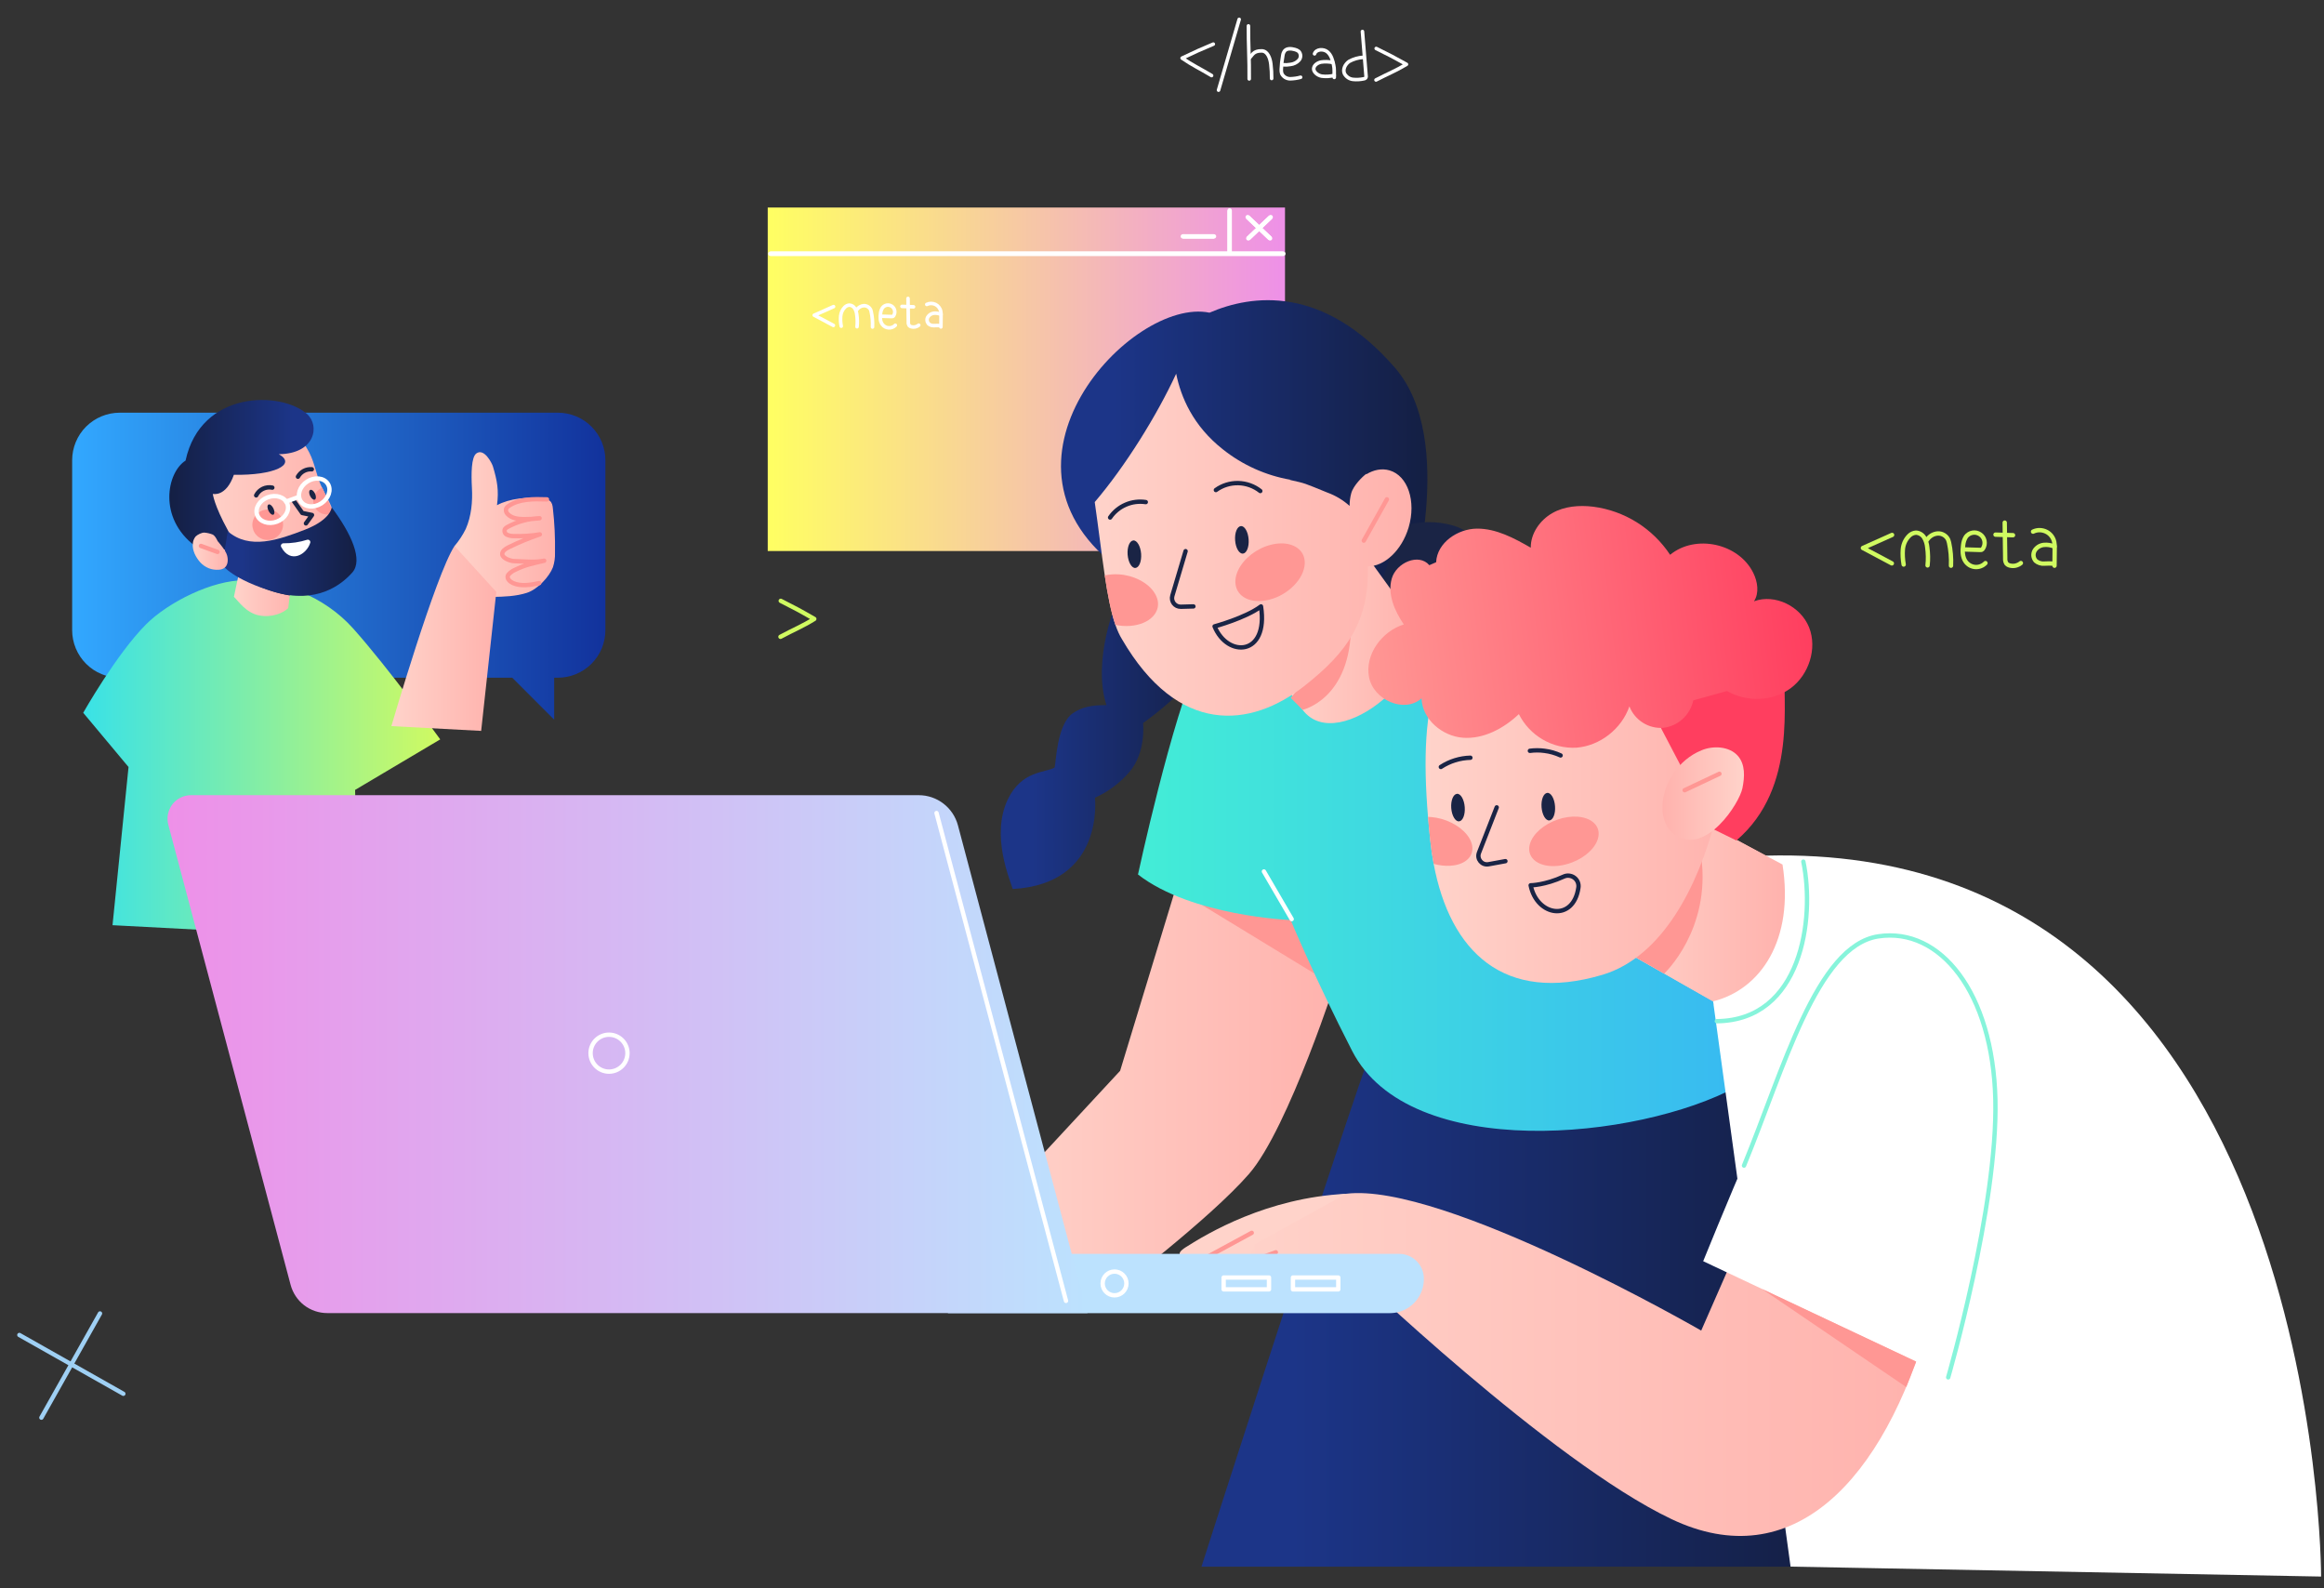 <?xml version="1.0" encoding="UTF-8"?> <svg xmlns="http://www.w3.org/2000/svg" width="120" height="82" viewBox="0 0 120 82" fill="none"><rect x="0" y="0" width="120" height="82" fill="#333333" stroke="none"/> <path d="M6.184 21.306H28.804C29.128 21.306 29.444 21.369 29.743 21.492C30.042 21.616 30.314 21.796 30.541 22.025C30.768 22.252 30.95 22.524 31.074 22.823C31.197 23.121 31.26 23.44 31.26 23.762V32.532C31.26 32.856 31.195 33.175 31.074 33.472C30.95 33.77 30.768 34.04 30.541 34.269C30.314 34.496 30.042 34.678 29.743 34.802C29.447 34.925 29.128 34.988 28.804 34.988H28.615V37.155L26.449 34.988H6.182C5.531 34.988 4.906 34.73 4.445 34.269C3.985 33.809 3.726 33.184 3.726 32.532V23.762C3.726 23.11 3.985 22.485 4.445 22.025C4.91 21.564 5.533 21.306 6.184 21.306Z" fill="url(#paint0_linear_533_989)"></path> <path d="M4.297 36.799L6.637 39.599L5.81 47.765L18.533 48.433L18.335 40.781L22.731 38.172C22.731 38.172 20.034 34.456 18.232 32.444C16.72 30.757 14.526 29.975 12.614 29.959C10.971 29.946 8.679 31.089 7.533 32.242C6.005 33.777 4.297 36.799 4.297 36.799Z" fill="url(#paint1_linear_533_989)"></path> <path d="M15.221 28.532C15.2 28.71 14.883 31.395 14.883 31.395C14.623 31.656 14.018 31.899 13.376 31.771C12.697 31.638 12.297 31.015 12.079 30.813L12.884 26.993L15.221 28.532Z" fill="url(#paint2_linear_533_989)"></path> <path d="M11.111 28.577C10.655 27.944 10.286 26.993 10.241 26.204C10.196 25.389 10.416 24.58 10.868 23.899C11.389 23.121 12.212 22.535 13.113 22.213C13.403 22.103 13.704 22.036 14.014 22.011C14.686 21.968 15.666 22.865 15.666 22.865C16.174 23.587 16.198 24.009 16.486 24.843C16.621 25.229 16.983 25.811 17.122 26.195C17.376 26.892 17.362 27.658 17.086 28.348C16.812 29.036 16.29 29.6 15.625 29.928C15.306 30.078 14.967 30.186 14.618 30.247C14.365 30.299 14.104 30.319 13.843 30.312C13.264 30.285 12.733 30.043 12.286 29.717C11.843 29.391 11.477 28.982 11.111 28.577Z" fill="url(#paint3_linear_533_989)"></path> <path d="M13.799 27.876C13.695 27.873 13.594 27.851 13.5 27.81C13.405 27.77 13.32 27.709 13.248 27.635C13.176 27.561 13.12 27.473 13.084 27.377C13.048 27.28 13.028 27.179 13.03 27.076C13.037 26.867 13.129 26.667 13.282 26.523C13.434 26.379 13.637 26.3 13.848 26.305C13.951 26.307 14.052 26.327 14.149 26.368C14.243 26.408 14.329 26.469 14.401 26.543C14.473 26.617 14.529 26.705 14.565 26.802C14.603 26.898 14.621 27.002 14.616 27.105C14.61 27.314 14.518 27.514 14.365 27.658C14.212 27.804 14.01 27.88 13.799 27.876Z" fill="#FF9794"></path> <path d="M17.207 26.49C17.11 26.532 17.007 26.557 16.901 26.562C16.809 26.564 16.715 26.548 16.627 26.517C16.54 26.483 16.459 26.433 16.394 26.368C16.324 26.303 16.27 26.227 16.234 26.139C16.196 26.054 16.176 25.959 16.173 25.867C16.176 25.719 16.221 25.575 16.306 25.451C16.389 25.328 16.506 25.231 16.641 25.173C16.749 25.449 17.128 26.254 17.207 26.49Z" fill="#FF9794"></path> <path d="M13.864 26.369C13.794 26.225 13.794 26.081 13.864 26.047C13.933 26.013 14.048 26.103 14.118 26.247C14.187 26.391 14.185 26.535 14.118 26.571C14.05 26.602 13.933 26.512 13.864 26.369Z" fill="#1A2445"></path> <path d="M16.012 25.604C15.945 25.467 15.949 25.327 16.019 25.294C16.091 25.26 16.201 25.343 16.266 25.482C16.331 25.619 16.327 25.759 16.257 25.793C16.187 25.824 16.077 25.741 16.012 25.604Z" fill="#1A2445"></path> <path d="M14.062 25.175C13.899 25.141 13.73 25.162 13.577 25.233C13.427 25.305 13.303 25.424 13.227 25.575" stroke="#1A2445" stroke-width="0.225" stroke-linecap="round" stroke-linejoin="round"></path> <path d="M16.101 24.227C15.957 24.216 15.813 24.247 15.687 24.314C15.559 24.382 15.456 24.485 15.384 24.611" stroke="#1A2445" stroke-width="0.225" stroke-linecap="round" stroke-linejoin="round"></path> <path d="M15.148 25.831L15.608 26.485L16.111 26.588L15.797 27.022" stroke="#1A2445" stroke-width="0.225" stroke-linecap="round" stroke-linejoin="round"></path> <path d="M15.018 30.159L14.96 30.743C14.609 30.68 14.261 30.595 13.922 30.482C13.425 30.316 12.951 30.087 12.513 29.797C13.025 30.024 13.573 30.161 14.135 30.199C14.43 30.208 14.724 30.195 15.018 30.159Z" fill="#1A2445"></path> <path d="M25.662 26.083C26.305 25.734 27.262 25.629 28.055 25.743C28.174 25.752 28.289 25.791 28.388 25.854C28.507 25.948 28.534 26.103 28.547 26.242C28.635 27.002 28.671 27.768 28.657 28.532C28.666 28.786 28.63 29.04 28.552 29.283C28.363 29.777 27.759 30.431 27.199 30.608C26.639 30.786 26.035 30.808 25.442 30.817C25.199 30.822 24.945 30.817 24.747 30.705C24.565 30.602 24.552 30.128 24.453 29.957L23.503 28.31L23.469 28.191C23.698 27.921 23.891 27.627 24.049 27.31C24.341 26.651 24.408 25.89 24.368 25.184C24.329 24.478 24.332 23.604 24.595 23.411C24.999 23.114 25.401 23.916 25.451 24.076C25.673 24.82 25.765 25.314 25.662 26.083Z" fill="url(#paint4_linear_533_989)"></path> <path d="M27.842 30.105C27.397 30.197 26.914 30.285 26.498 30.105C26.343 30.038 26.192 29.905 26.215 29.75C26.23 29.636 26.442 29.489 26.554 29.438C27.172 29.134 27.516 29.09 28.1 28.948C27.579 29.051 27.114 28.979 26.576 28.97C26.356 28.97 25.956 28.82 25.934 28.622C25.916 28.456 26.098 28.337 26.255 28.258C26.781 28 27.32 27.775 27.875 27.588C27.426 27.663 26.97 27.692 26.514 27.676C26.395 27.68 26.278 27.654 26.172 27.602C26.12 27.577 26.082 27.532 26.064 27.478C26.046 27.424 26.049 27.366 26.073 27.314C26.107 27.269 26.152 27.231 26.206 27.206C26.716 26.928 27.282 26.773 27.862 26.755C27.597 26.788 27.327 26.804 27.06 26.802C26.752 26.802 26.41 26.755 26.212 26.537C26.174 26.503 26.147 26.458 26.134 26.409C26.12 26.359 26.123 26.308 26.136 26.258C26.165 26.202 26.21 26.155 26.264 26.121C26.815 25.748 27.558 25.759 28.242 25.782" stroke="#FF9794" stroke-width="0.225" stroke-miterlimit="10" stroke-linecap="round" stroke-linejoin="round"></path> <path d="M12.076 24.512C14.154 24.55 15.341 23.977 14.397 23.449C16.285 23.427 16.53 21.971 15.849 21.37C14.512 20.186 10.37 20.132 9.581 23.779C8.613 24.395 8.15 26.743 10.071 28.186C11.494 28.462 12.46 28.64 11.759 27.364C11.056 26.087 10.988 25.498 10.988 25.498C10.988 25.498 11.669 25.68 12.076 24.512Z" fill="url(#paint5_linear_533_989)"></path> <path d="M11.762 27.428C12.882 28.401 14.385 27.873 15.744 27.347C17.104 26.819 17.126 26.192 17.126 26.192C18.158 27.577 18.753 28.92 18.192 29.556C17.63 30.192 16.353 31.199 14.174 30.561C11.994 29.92 11.477 29.163 11.477 29.163L11.762 27.428Z" fill="url(#paint6_linear_533_989)"></path> <path d="M10.976 27.595C10.844 27.543 10.704 27.509 10.563 27.498C10.426 27.485 10.199 27.599 10.1 27.698C10.012 27.806 9.963 27.941 9.956 28.078C9.925 28.426 10.113 28.781 10.349 29.042C10.471 29.172 10.619 29.273 10.785 29.339C10.952 29.404 11.131 29.428 11.307 29.413C11.408 29.408 11.502 29.377 11.585 29.321C11.774 29.181 11.787 28.907 11.729 28.685C11.659 28.399 11.25 27.963 11.248 27.943V27.963C11.253 27.963 11.12 27.653 10.976 27.595Z" fill="url(#paint7_linear_533_989)"></path> <path d="M10.376 28.184L11.232 28.494" stroke="#FF9794" stroke-width="0.225" stroke-miterlimit="10" stroke-linecap="round" stroke-linejoin="round"></path> <path d="M15.865 27.865C15.467 27.991 15.052 28.052 14.634 28.049C14.611 28.049 14.591 28.054 14.571 28.065C14.551 28.076 14.537 28.09 14.524 28.11C14.512 28.128 14.506 28.151 14.503 28.171C14.503 28.193 14.508 28.213 14.517 28.234C15 29.142 15.843 28.613 16.02 28.02C16.027 27.998 16.027 27.975 16.02 27.955C16.014 27.933 16.005 27.915 15.986 27.899C15.971 27.883 15.951 27.872 15.928 27.867C15.908 27.858 15.885 27.858 15.865 27.865Z" fill="white"></path> <path d="M14.293 26.932C14.724 26.773 14.967 26.362 14.839 26.013C14.709 25.665 14.255 25.514 13.825 25.674C13.396 25.834 13.151 26.245 13.282 26.593C13.41 26.939 13.864 27.092 14.293 26.932Z" stroke="white" stroke-width="0.225" stroke-miterlimit="10" stroke-linecap="round" stroke-linejoin="round"></path> <path d="M16.59 25.988C16.974 25.738 17.125 25.282 16.922 24.972C16.72 24.662 16.244 24.613 15.86 24.862C15.473 25.112 15.325 25.568 15.527 25.878C15.727 26.188 16.203 26.237 16.59 25.988Z" stroke="white" stroke-width="0.225" stroke-miterlimit="10" stroke-linecap="round" stroke-linejoin="round"></path> <path d="M14.774 25.896L15.441 25.651" stroke="white" stroke-width="0.225" stroke-miterlimit="10" stroke-linecap="round" stroke-linejoin="round"></path> <path d="M23.468 28.189C22.488 29.683 20.209 37.487 20.209 37.487L24.845 37.734L25.627 30.559L23.468 28.189Z" fill="url(#paint8_linear_533_989)"></path> <path d="M62.648 2.278C61.98 2.557 61.746 2.663 61.039 3C61.569 3.366 61.971 3.546 62.56 3.901" stroke="white" stroke-width="0.184" stroke-linecap="round" stroke-linejoin="round"></path> <path d="M63.985 1C63.522 2.604 63.463 2.802 62.919 4.654" stroke="white" stroke-width="0.184" stroke-linecap="round" stroke-linejoin="round"></path> <path d="M64.463 1.337C64.456 2.254 64.515 3.083 64.503 4.074" stroke="white" stroke-width="0.184" stroke-linecap="round" stroke-linejoin="round"></path> <path d="M64.517 2.984C64.659 2.863 64.71 2.618 65.144 2.627C65.454 2.627 65.587 3.014 65.62 3.31C65.65 3.558 65.663 3.805 65.661 4.052" stroke="white" stroke-width="0.184" stroke-linecap="round" stroke-linejoin="round"></path> <path d="M67.876 2.779C67.957 2.534 68.335 2.51 68.537 2.674C68.739 2.838 68.807 3.105 68.861 3.352C68.91 3.568 68.885 3.689 68.894 3.997" stroke="white" stroke-width="0.184" stroke-linecap="round" stroke-linejoin="round"></path> <path d="M68.81 3.225C68.615 3.182 68.413 3.175 68.215 3.204C68.019 3.245 67.842 3.377 67.833 3.546C67.824 3.714 68.024 3.887 68.24 3.93C68.457 3.959 68.68 3.946 68.893 3.892" stroke="white" stroke-width="0.184" stroke-linecap="round" stroke-linejoin="round"></path> <path d="M70.35 1.627C70.411 2.386 70.474 3.146 70.535 3.906C70.541 3.926 70.541 3.948 70.537 3.968C70.532 3.989 70.526 4.009 70.512 4.027C70.483 4.054 70.443 4.07 70.404 4.072C70.222 4.11 70.038 4.119 69.856 4.099C69.764 4.088 69.679 4.056 69.604 4.004C69.53 3.953 69.467 3.885 69.422 3.804C69.321 3.577 69.461 3.308 69.667 3.168C69.89 3.045 70.139 2.975 70.393 2.959" stroke="white" stroke-width="0.184" stroke-linecap="round" stroke-linejoin="round"></path> <path d="M71.061 2.503C71.708 2.82 71.94 2.941 72.623 3.321C72.072 3.653 71.659 3.811 71.05 4.128" stroke="white" stroke-width="0.184" stroke-linecap="round" stroke-linejoin="round"></path> <path d="M66.26 3.346C66.384 3.355 66.505 3.351 66.627 3.328C66.798 3.31 66.955 3.232 67.072 3.106C67.128 3.043 67.155 2.962 67.155 2.879C67.153 2.796 67.121 2.715 67.063 2.654C67.002 2.607 66.93 2.573 66.856 2.555C66.678 2.506 66.46 2.486 66.339 2.618C66.283 2.69 66.249 2.773 66.238 2.863C66.195 3.099 66.168 3.337 66.159 3.578C66.153 3.652 66.162 3.726 66.184 3.798C66.222 3.879 66.285 3.949 66.362 3.996C66.44 4.043 66.53 4.068 66.618 4.068C66.8 4.063 66.982 4.038 67.157 3.989" stroke="white" stroke-width="0.184" stroke-linecap="round" stroke-linejoin="round"></path> <path d="M42.421 15.933C42.05 16.088 41.92 16.146 41.529 16.335C41.823 16.539 42.046 16.638 42.371 16.836" fill="#3860ED"></path> <path d="M42.421 15.933C42.05 16.088 41.92 16.146 41.529 16.335C41.823 16.539 42.046 16.638 42.371 16.836" stroke="white" stroke-width="0.225" stroke-miterlimit="10"></path> <path d="M42.421 15.933C42.05 16.088 41.92 16.146 41.529 16.335C41.823 16.539 42.046 16.638 42.371 16.836" stroke="white" stroke-width="0.184" stroke-linecap="round" stroke-linejoin="round"></path> <path d="M43.165 15.222C42.909 16.114 42.875 16.224 42.574 17.251L43.165 15.222Z" fill="#3860ED" stroke="white" stroke-width="0.225" stroke-miterlimit="10"></path> <path d="M43.165 15.222C42.909 16.114 42.875 16.224 42.574 17.251" stroke="white" stroke-width="0.184" stroke-linecap="round" stroke-linejoin="round"></path> <path d="M43.43 15.408C43.426 15.918 43.459 16.379 43.453 16.93L43.43 15.408Z" fill="#3860ED" stroke="white" stroke-width="0.225" stroke-miterlimit="10"></path> <path d="M43.43 15.408C43.426 15.918 43.459 16.379 43.453 16.93" stroke="white" stroke-width="0.184" stroke-linecap="round" stroke-linejoin="round"></path> <path d="M43.459 16.323C43.538 16.256 43.565 16.119 43.807 16.125C43.98 16.125 44.052 16.339 44.072 16.505C44.088 16.642 44.097 16.779 44.095 16.916" fill="#3860ED"></path> <path d="M43.459 16.323C43.538 16.256 43.565 16.119 43.807 16.125C43.98 16.125 44.052 16.339 44.072 16.505C44.088 16.642 44.097 16.779 44.095 16.916" stroke="white" stroke-width="0.225" stroke-miterlimit="10"></path> <path d="M43.459 16.323C43.538 16.256 43.565 16.119 43.807 16.125C43.98 16.125 44.052 16.339 44.072 16.505C44.088 16.642 44.097 16.779 44.095 16.916" stroke="white" stroke-width="0.184" stroke-linecap="round" stroke-linejoin="round"></path> <path d="M45.324 16.21C45.369 16.076 45.578 16.062 45.69 16.152C45.805 16.242 45.841 16.39 45.872 16.529C45.899 16.649 45.888 16.716 45.89 16.889" fill="#3860ED"></path> <path d="M45.324 16.21C45.369 16.076 45.578 16.062 45.69 16.152C45.805 16.242 45.841 16.39 45.872 16.529C45.899 16.649 45.888 16.716 45.89 16.889" stroke="white" stroke-width="0.225" stroke-miterlimit="10"></path> <path d="M45.324 16.21C45.369 16.076 45.578 16.062 45.69 16.152C45.805 16.242 45.841 16.39 45.872 16.529C45.899 16.649 45.888 16.716 45.89 16.889" stroke="white" stroke-width="0.184" stroke-linecap="round" stroke-linejoin="round"></path> <path d="M45.843 16.458C45.736 16.436 45.623 16.431 45.513 16.447C45.405 16.469 45.306 16.543 45.302 16.636C45.297 16.728 45.407 16.824 45.527 16.849C45.648 16.865 45.772 16.858 45.891 16.827" fill="#3860ED"></path> <path d="M45.843 16.458C45.736 16.436 45.623 16.431 45.513 16.447C45.405 16.469 45.306 16.543 45.302 16.636C45.297 16.728 45.407 16.824 45.527 16.849C45.648 16.865 45.772 16.858 45.891 16.827" stroke="white" stroke-width="0.225" stroke-miterlimit="10"></path> <path d="M45.843 16.458C45.736 16.436 45.623 16.431 45.513 16.447C45.405 16.469 45.306 16.543 45.302 16.636C45.297 16.728 45.407 16.824 45.527 16.849C45.648 16.865 45.772 16.858 45.891 16.827" stroke="white" stroke-width="0.184" stroke-linecap="round" stroke-linejoin="round"></path> <path d="M46.699 15.57C46.733 15.993 46.769 16.415 46.803 16.838C46.805 16.849 46.805 16.86 46.803 16.874C46.8 16.885 46.796 16.896 46.791 16.907C46.773 16.923 46.753 16.93 46.731 16.932C46.63 16.952 46.529 16.959 46.425 16.948C46.373 16.941 46.326 16.925 46.283 16.896C46.241 16.867 46.207 16.829 46.182 16.786C46.126 16.66 46.203 16.51 46.319 16.433C46.443 16.366 46.58 16.325 46.722 16.316" fill="#3860ED"></path> <path d="M46.699 15.57C46.733 15.993 46.769 16.415 46.803 16.838C46.805 16.849 46.805 16.86 46.803 16.874C46.8 16.885 46.796 16.896 46.791 16.907C46.773 16.923 46.753 16.93 46.731 16.932C46.63 16.952 46.529 16.959 46.425 16.948C46.373 16.941 46.326 16.925 46.283 16.896C46.241 16.867 46.207 16.829 46.182 16.786C46.126 16.66 46.203 16.51 46.319 16.433C46.443 16.366 46.58 16.325 46.722 16.316" stroke="white" stroke-width="0.225" stroke-miterlimit="10"></path> <path d="M46.699 15.57C46.733 15.993 46.769 16.415 46.803 16.838C46.805 16.849 46.805 16.86 46.803 16.874C46.8 16.885 46.796 16.896 46.791 16.907C46.773 16.923 46.753 16.93 46.731 16.932C46.63 16.952 46.529 16.959 46.425 16.948C46.373 16.941 46.326 16.925 46.283 16.896C46.241 16.867 46.207 16.829 46.182 16.786C46.126 16.66 46.203 16.51 46.319 16.433C46.443 16.366 46.58 16.325 46.722 16.316" stroke="white" stroke-width="0.184" stroke-linecap="round" stroke-linejoin="round"></path> <path d="M47.093 16.058C47.453 16.235 47.581 16.3 47.961 16.512C47.655 16.696 47.426 16.783 47.086 16.959" fill="#3860ED"></path> <path d="M47.093 16.058C47.453 16.235 47.581 16.3 47.961 16.512C47.655 16.696 47.426 16.783 47.086 16.959" stroke="white" stroke-width="0.225" stroke-miterlimit="10"></path> <path d="M47.093 16.058C47.453 16.235 47.581 16.3 47.961 16.512C47.655 16.696 47.426 16.783 47.086 16.959" stroke="white" stroke-width="0.184" stroke-linecap="round" stroke-linejoin="round"></path> <path d="M44.428 16.525C44.495 16.53 44.565 16.528 44.632 16.516C44.727 16.505 44.814 16.462 44.88 16.393C44.909 16.357 44.927 16.312 44.927 16.267C44.925 16.22 44.907 16.177 44.875 16.141C44.841 16.114 44.801 16.096 44.761 16.087C44.664 16.06 44.542 16.049 44.473 16.121C44.444 16.159 44.423 16.206 44.419 16.256C44.394 16.386 44.379 16.519 44.376 16.653C44.372 16.694 44.376 16.736 44.388 16.775C44.41 16.82 44.444 16.858 44.489 16.885C44.531 16.912 44.581 16.925 44.63 16.925C44.731 16.923 44.832 16.91 44.931 16.88" fill="#3860ED"></path> <path d="M44.428 16.525C44.495 16.53 44.565 16.528 44.632 16.516C44.727 16.505 44.814 16.462 44.88 16.393C44.909 16.357 44.927 16.312 44.927 16.267C44.925 16.22 44.907 16.177 44.875 16.141C44.841 16.114 44.801 16.096 44.761 16.087C44.664 16.06 44.542 16.049 44.473 16.121C44.444 16.159 44.423 16.206 44.419 16.256C44.394 16.386 44.379 16.519 44.376 16.653C44.372 16.694 44.376 16.736 44.388 16.775C44.41 16.82 44.444 16.858 44.489 16.885C44.531 16.912 44.581 16.925 44.63 16.925C44.731 16.923 44.832 16.91 44.931 16.88" stroke="white" stroke-width="0.225" stroke-miterlimit="10"></path> <path d="M44.428 16.525C44.495 16.53 44.565 16.528 44.632 16.516C44.727 16.505 44.814 16.462 44.88 16.393C44.909 16.357 44.927 16.312 44.927 16.267C44.925 16.22 44.907 16.177 44.875 16.141C44.841 16.114 44.801 16.096 44.761 16.087C44.664 16.06 44.542 16.049 44.473 16.121C44.444 16.159 44.423 16.206 44.419 16.256C44.394 16.386 44.379 16.519 44.376 16.653C44.372 16.694 44.376 16.736 44.388 16.775C44.41 16.82 44.444 16.858 44.489 16.885C44.531 16.912 44.581 16.925 44.63 16.925C44.731 16.923 44.832 16.91 44.931 16.88" stroke="white" stroke-width="0.184" stroke-linecap="round" stroke-linejoin="round"></path> <path d="M66.354 10.714H39.642V28.448H66.351V10.714H66.354Z" fill="url(#paint9_linear_533_989)"></path> <path d="M39.773 13.099H66.266H39.773Z" fill="#3860ED" stroke="white" stroke-width="0.225" stroke-miterlimit="10"></path> <path d="M39.773 13.099H66.266" stroke="white" stroke-width="0.225" stroke-linecap="round" stroke-linejoin="round"></path> <path d="M64.425 11.209L65.58 12.306L64.425 11.209Z" fill="#3860ED" stroke="white" stroke-width="0.225" stroke-miterlimit="10"></path> <path d="M64.425 11.209L65.58 12.306" stroke="white" stroke-width="0.225" stroke-linecap="round" stroke-linejoin="round"></path> <path d="M65.612 11.209L64.457 12.306L65.612 11.209Z" fill="#3860ED" stroke="white" stroke-width="0.225" stroke-miterlimit="10"></path> <path d="M65.612 11.209L64.457 12.306" stroke="white" stroke-width="0.225" stroke-linecap="round" stroke-linejoin="round"></path> <path d="M61.075 12.204H62.686H61.075Z" fill="#3860ED" stroke="white" stroke-width="0.225" stroke-miterlimit="10"></path> <path d="M61.075 12.204H62.686" stroke="white" stroke-width="0.225" stroke-linecap="round" stroke-linejoin="round"></path> <path d="M63.492 13.031V10.862V13.031Z" fill="#3860ED" stroke="white" stroke-width="0.225" stroke-miterlimit="10"></path> <path d="M63.492 13.031V10.862" stroke="white" stroke-width="0.225" stroke-linecap="round" stroke-linejoin="round"></path> <path d="M89.275 53.85C96.136 62.144 94.197 80.883 94.197 80.883H62.038C62.038 80.883 67.977 62.349 70.64 54.67C73.301 46.99 89.275 53.85 89.275 53.85Z" fill="url(#paint10_linear_533_989)"></path> <path d="M60.706 45.862L57.838 55.282L51.286 62.347L57.429 66.749C57.429 66.749 62.447 62.96 64.494 60.605C66.544 58.25 69.103 50.264 69.103 50.264L66.849 43.812L60.706 45.862Z" fill="url(#paint11_linear_533_989)"></path> <path d="M61.445 35.095C62.227 33.907 62.744 32.567 62.964 31.161L62.791 30.365C61.164 30.442 59.544 30.729 57.91 30.588C57.571 31.051 56.396 34.136 57.131 36.403C56.845 36.417 56.066 36.354 55.392 36.826C54.562 37.406 54.531 39.376 54.454 39.628C53.983 39.902 52.753 39.77 52.036 41.275C51.147 43.145 52.16 45.434 52.291 45.897C57.059 45.637 56.538 41.185 56.538 41.185C57.221 40.877 57.825 40.426 58.315 39.859C59.191 38.841 59.023 37.329 59.023 37.329C59.023 37.329 60.794 36.082 61.445 35.095Z" fill="url(#paint12_linear_533_989)"></path> <path d="M72.029 18.986C68.305 14.694 64.636 15.202 62.452 16.143C58.411 15.307 50.324 24.019 57.917 29.453C59.93 29.707 61.933 29.363 63.937 29.284C63.888 29.039 63.845 28.792 63.804 28.543C64.84 30.323 66.229 32.102 68.101 33.655C68.424 33.925 68.753 34.176 69.083 34.414C69.748 33.727 70.559 33.199 71.364 32.657C71.678 32.394 71.995 32.136 72.321 31.884C72.422 31.806 72.519 31.731 72.62 31.655C72.86 30.767 75.265 22.718 72.029 18.986Z" fill="url(#paint13_linear_533_989)"></path> <path d="M89.252 36.017C88.391 35.26 86.488 35.181 86.243 35.197C85.805 34.57 86.805 32.992 84.888 32.163C83.353 31.5 82.508 32.379 81.753 32.415C81.724 32.282 81.864 30.127 80.088 29.505C79.572 29.321 79.021 29.253 78.475 29.309C77.929 29.366 77.403 29.543 76.936 29.828C76.731 28.57 76.212 27.456 75.019 27.128C74.181 26.889 73.288 26.898 72.455 27.152C72.268 27.674 72.055 28.184 71.814 28.68C71.662 29.107 71.516 29.536 71.369 29.968C71.363 29.986 71.354 30.002 71.34 30.013C71.329 30.026 71.313 30.035 71.295 30.042C71.28 30.049 71.262 30.051 71.244 30.051C71.226 30.051 71.208 30.047 71.192 30.038C71.003 30.476 70.848 30.93 70.729 31.392L70.83 31.401C71.387 31.972 72.048 32.433 72.776 32.757C73.801 33.217 74.904 32.736 75.453 32.748L78.816 37.401L81.983 39.271C85.929 38.831 85.935 41.033 89.881 40.59C90.27 39.381 90.12 36.777 89.252 36.017Z" fill="#1A2445"></path> <path d="M62.059 46.718L67.87 50.259L68.32 47.039L62.059 46.718Z" fill="#FF9794"></path> <path d="M71.663 30.503C77.806 31.015 82.824 33.37 84.566 38.593C86.307 43.815 89.685 56.102 89.685 56.102C84.566 58.866 72.78 60.021 69.82 54.26C67.874 50.471 66.645 47.502 66.645 47.502C66.645 47.502 61.526 47.298 58.76 45.148C58.76 45.148 60.501 37.058 61.935 33.986C63.369 30.912 71.663 30.503 71.663 30.503Z" fill="url(#paint14_linear_533_989)"></path> <path d="M66.339 35.316C66.62 35.777 66.928 36.222 67.261 36.646C69.103 39.105 74.609 34.368 72.881 31.923C71.153 29.478 69.411 27.123 69.411 27.123L66.339 35.316Z" fill="url(#paint15_linear_533_989)"></path> <path d="M87.842 42.381L92.04 44.635C92.653 48.527 90.912 51.086 88.456 51.7L83.233 48.731L87.842 42.381Z" fill="url(#paint16_linear_533_989)"></path> <path d="M67.262 36.646C67.262 36.646 69.774 36.094 69.76 32.228L66.646 36.031L67.262 36.646Z" fill="#FF9794"></path> <path d="M71.743 24.283C71.349 24.17 70.931 24.253 70.549 24.487C70.549 24.474 70.549 24.46 70.549 24.447L70.545 24.465C70.352 24.604 69.873 25.076 69.77 25.469C69.713 25.68 69.686 25.898 69.686 26.119C69.352 25.817 68.961 25.584 68.536 25.429C67.282 24.921 67.453 24.968 66.572 24.77H66.642C65.361 24.548 64.159 24.008 63.145 23.2C61.599 21.986 60.972 20.492 60.732 19.294C59.732 21.456 58.109 24.065 56.527 25.921C56.725 27.296 56.876 28.59 57.044 29.709C57.197 30.723 57.365 31.595 57.595 32.262C57.694 32.547 57.806 32.795 57.932 32.999C60.826 37.977 64.57 37.608 67.372 35.399C69.558 33.671 70.698 32.085 70.63 29.24C71.484 29.244 72.379 28.419 72.734 27.231C73.136 25.876 72.693 24.555 71.743 24.283Z" fill="url(#paint17_linear_533_989)"></path> <path d="M66.205 30.693C65.875 30.88 65.513 30.994 65.169 31.023C64.825 31.053 64.513 30.997 64.272 30.859C64.03 30.722 63.87 30.511 63.814 30.255C63.755 29.999 63.8 29.704 63.944 29.412C64.09 29.12 64.326 28.841 64.623 28.612C64.922 28.383 65.27 28.212 65.623 28.125C65.978 28.035 66.32 28.03 66.609 28.111C66.899 28.192 67.122 28.354 67.252 28.576C67.337 28.727 67.378 28.902 67.371 29.091C67.364 29.28 67.311 29.477 67.214 29.673C67.117 29.868 66.978 30.062 66.805 30.235C66.632 30.412 66.427 30.567 66.205 30.693Z" fill="#FF9794"></path> <path d="M59.778 31.365C59.742 31.534 59.656 31.693 59.526 31.828C59.396 31.965 59.225 32.08 59.023 32.161C58.818 32.244 58.589 32.296 58.344 32.313C58.099 32.331 57.843 32.313 57.593 32.262C57.364 31.595 57.198 30.723 57.043 29.709C57.274 29.655 57.526 29.637 57.782 29.653C58.157 29.678 58.531 29.781 58.854 29.95C59.18 30.118 59.441 30.341 59.602 30.592C59.769 30.842 59.829 31.111 59.778 31.365Z" fill="#FF9794"></path> <path d="M63.776 27.898C63.747 27.505 63.878 27.181 64.071 27.161C64.264 27.141 64.444 27.453 64.473 27.846C64.502 28.24 64.37 28.563 64.179 28.581C63.986 28.599 63.803 28.289 63.776 27.898Z" fill="#1A2445"></path> <path d="M58.225 28.637C58.196 28.244 58.326 27.92 58.517 27.902C58.708 27.884 58.89 28.194 58.922 28.587C58.951 28.981 58.819 29.304 58.627 29.322C58.437 29.34 58.257 29.03 58.225 28.637Z" fill="#1A2445"></path> <path d="M62.782 25.3C63.117 25.058 63.521 24.932 63.937 24.941C64.35 24.95 64.752 25.094 65.076 25.35" stroke="#1A2445" stroke-width="0.225" stroke-linecap="round" stroke-linejoin="round"></path> <path d="M57.32 26.718C57.52 26.426 57.801 26.194 58.127 26.055C58.452 25.913 58.812 25.869 59.163 25.922" stroke="#1A2445" stroke-width="0.225" stroke-linecap="round" stroke-linejoin="round"></path> <path d="M61.218 28.455L60.535 30.754C60.449 31.044 60.669 31.331 60.973 31.325L61.622 31.307" stroke="#1A2445" stroke-width="0.225" stroke-linecap="round" stroke-linejoin="round"></path> <path d="M71.613 25.779L70.42 27.91" stroke="#FF9794" stroke-width="0.225" stroke-miterlimit="10" stroke-linecap="round" stroke-linejoin="round"></path> <path d="M62.715 32.338C62.715 32.338 64.322 31.902 65.112 31.307C65.508 33.884 63.376 33.961 62.715 32.338Z" stroke="#1A2445" stroke-width="0.225" stroke-linecap="round" stroke-linejoin="round"></path> <path d="M66.696 47.45L65.263 44.992" stroke="white" stroke-width="0.225" stroke-miterlimit="10" stroke-linecap="round" stroke-linejoin="round"></path> <path d="M91.184 44.174C119.887 43.437 119.851 81.393 119.851 81.393L92.456 80.88L88.456 51.697L91.184 44.174Z" fill="white"></path> <path d="M87.842 42.381L92.04 44.633C92.653 48.525 90.912 51.084 88.456 51.697L83.233 48.727L87.842 42.381Z" fill="url(#paint18_linear_533_989)"></path> <path d="M85.928 50.266C85.928 50.266 88.355 48.012 87.843 44.226L84.356 49.367L85.928 50.266Z" fill="#FF9794"></path> <path d="M89.586 40.336C89.425 41.194 89.038 41.922 88.544 42.401C87.699 45.639 85.888 49.389 82.739 50.327C77.652 51.839 74.872 49.117 74.027 44.599C73.951 44.196 73.892 43.783 73.847 43.356C73.805 42.951 73.767 42.558 73.735 42.174C73.232 36.089 74.153 32.579 78.189 31.594C81.85 30.705 85.661 33.015 87.479 36.927C87.672 36.886 87.87 36.882 88.063 36.918C89.216 37.131 89.897 38.662 89.586 40.336Z" fill="url(#paint19_linear_533_989)"></path> <path d="M85.543 37.163L88.51 42.828L89.658 43.392C92.869 40.653 92.004 36.074 92.163 34.44C90.067 32.683 87.901 34.199 86.575 35.287C86.427 35.411 85.543 37.163 85.543 37.163Z" fill="#FF3E5F"></path> <path d="M81.169 44.527C81.515 44.397 81.825 44.204 82.068 43.974C82.31 43.745 82.468 43.489 82.524 43.24C82.58 42.99 82.533 42.757 82.382 42.572C82.234 42.386 81.996 42.255 81.692 42.195C81.391 42.134 81.041 42.15 80.686 42.235C80.333 42.321 79.989 42.476 79.701 42.68C79.414 42.885 79.194 43.127 79.072 43.379C78.949 43.631 78.926 43.882 79.007 44.098C79.061 44.242 79.16 44.365 79.299 44.467C79.436 44.566 79.612 44.637 79.812 44.678C80.012 44.718 80.236 44.725 80.468 44.7C80.701 44.673 80.937 44.615 81.169 44.527Z" fill="#FF9794"></path> <path d="M76.028 43.828C76.021 44.066 75.909 44.275 75.704 44.43C75.502 44.585 75.217 44.677 74.882 44.697C74.608 44.713 74.316 44.679 74.028 44.599C73.952 44.196 73.893 43.783 73.848 43.356C73.805 42.951 73.767 42.558 73.736 42.174C73.792 42.176 73.85 42.178 73.909 42.183C74.259 42.212 74.621 42.313 74.949 42.477C75.277 42.639 75.554 42.855 75.745 43.095C75.936 43.333 76.035 43.59 76.028 43.828Z" fill="#FF9794"></path> <path d="M77.283 41.682L76.368 44.025C76.243 44.347 76.519 44.679 76.858 44.619L77.732 44.459" stroke="#1A2445" stroke-width="0.225" stroke-linecap="round" stroke-linejoin="round"></path> <path d="M87.433 36.158C87.354 36.527 87.163 36.862 86.887 37.116C86.608 37.37 86.26 37.531 85.887 37.576C85.514 37.603 85.143 37.511 84.829 37.311C84.512 37.111 84.269 36.817 84.134 36.468C83.73 37.639 82.604 38.509 81.395 38.601C80.784 38.633 80.179 38.484 79.653 38.176C79.128 37.868 78.701 37.415 78.427 36.868C77.638 37.615 76.597 38.167 75.537 38.087C74.474 38.006 73.436 37.145 73.402 36.055C72.512 36.844 70.923 36.14 70.692 34.967C70.46 33.794 71.357 32.586 72.485 32.239C72.018 31.543 71.627 30.682 71.865 29.864C72.101 29.049 73.26 28.541 73.804 29.179L74.155 29.026C74.202 28.013 75.274 27.298 76.265 27.291C77.256 27.285 78.179 27.781 79.042 28.276C79.031 27.538 79.521 26.851 80.152 26.491C80.781 26.132 81.546 26.073 82.262 26.159C83.065 26.262 83.833 26.538 84.521 26.968C85.206 27.397 85.79 27.968 86.237 28.642C87.55 27.563 89.788 28.053 90.534 29.583C90.757 30.037 90.844 30.615 90.568 31.042C91.653 30.644 92.979 31.3 93.413 32.39C93.846 33.482 93.399 34.842 92.458 35.534C91.518 36.228 90.179 36.253 89.174 35.675" fill="url(#paint20_linear_533_989)"></path> <path d="M87.86 38.734C88.476 38.48 89.287 38.534 89.721 39.008C90.13 39.458 90.087 40.116 89.97 40.694C89.811 41.482 88.085 44.165 86.507 43.114C86.024 42.792 85.824 42.199 85.838 41.651C85.865 40.46 86.651 39.228 87.86 38.734Z" fill="url(#paint21_linear_533_989)"></path> <path d="M88.782 39.949L86.987 40.796" stroke="#FF9794" stroke-width="0.225" stroke-miterlimit="10" stroke-linecap="round" stroke-linejoin="round"></path> <path d="M78.996 38.763C79.245 38.729 79.499 38.729 79.748 38.763C80.036 38.798 80.317 38.879 80.582 39.001" stroke="#1A2445" stroke-width="0.225" stroke-linecap="round" stroke-linejoin="round"></path> <path d="M74.398 39.596C74.852 39.298 75.382 39.134 75.924 39.12" stroke="#1A2445" stroke-width="0.225" stroke-linecap="round" stroke-linejoin="round"></path> <path d="M79.036 45.706C79.036 45.706 79.757 45.706 80.744 45.255C80.834 45.214 80.93 45.198 81.027 45.21C81.124 45.221 81.216 45.257 81.292 45.315C81.371 45.374 81.432 45.452 81.468 45.542C81.504 45.632 81.517 45.731 81.501 45.828C81.245 47.609 79.358 47.304 79.036 45.706Z" stroke="#1A2445" stroke-width="0.225" stroke-linecap="round" stroke-linejoin="round"></path> <path d="M74.935 41.72C74.906 41.327 75.039 41.004 75.23 40.983C75.423 40.963 75.603 41.276 75.632 41.669C75.661 42.06 75.531 42.386 75.34 42.404C75.149 42.424 74.964 42.111 74.935 41.72Z" fill="#1A2445"></path> <path d="M79.598 41.673C79.569 41.279 79.701 40.956 79.892 40.935C80.085 40.915 80.265 41.228 80.294 41.621C80.324 42.014 80.193 42.338 80.002 42.356C79.811 42.376 79.629 42.066 79.598 41.673Z" fill="#1A2445"></path> <path d="M90.401 62.859L87.842 68.695C87.842 68.695 74.53 61.014 69.512 61.63C64.494 62.243 63.164 65.522 63.164 65.522H69.717C69.717 65.522 80.058 75.454 86.303 78.425C92.55 81.396 97.26 76.479 99.615 68.185L90.401 62.859Z" fill="url(#paint22_linear_533_989)"></path> <path d="M69.512 61.632C65.415 61.836 62.344 63.679 61.218 64.396C60.092 65.113 62.242 65.113 64.494 64.396L69.512 61.632Z" fill="#FFD3CA"></path> <path d="M65.007 63.679C65.007 63.679 62.549 64.395 61.627 65.521H64.29L65.007 63.679Z" fill="#FFD3CA"></path> <path d="M87.944 65.112C87.944 65.112 92.449 53.951 94.804 49.857C97.159 45.76 107.815 49.14 100.539 71.052L87.944 65.112Z" fill="white"></path> <path d="M62.367 64.877L64.634 63.648" stroke="#FF9794" stroke-width="0.225" stroke-miterlimit="10" stroke-linecap="round" stroke-linejoin="round"></path> <path d="M65.878 64.652L63.501 65.522" stroke="#FF9794" stroke-width="0.225" stroke-miterlimit="10" stroke-linecap="round" stroke-linejoin="round"></path> <path d="M90.052 60.176C92.092 55.233 93.796 48.824 96.989 48.341C100.182 47.858 102.903 51.244 103.031 56.772C103.159 62.297 100.595 71.109 100.595 71.109" stroke="#87F4DB" stroke-width="0.225" stroke-miterlimit="10" stroke-linecap="round" stroke-linejoin="round"></path> <path d="M88.649 52.722C93.013 52.675 93.73 47.453 93.116 44.484" stroke="#87F4DB" stroke-width="0.225" stroke-miterlimit="10" stroke-linecap="round" stroke-linejoin="round"></path> <path d="M90.978 66.544L98.43 71.611L98.942 70.297L90.978 66.544Z" fill="#FF9794"></path> <path d="M48.948 64.733H72.242C72.948 64.733 73.521 65.306 73.521 66.012C73.521 66.212 73.494 66.412 73.428 66.601C73.17 67.345 72.489 67.794 71.766 67.794H48.948V64.733Z" fill="#BCE2FE"></path> <path d="M56.151 67.791H16.901C16.469 67.791 16.049 67.65 15.705 67.387C15.364 67.124 15.119 66.753 15.007 66.338L8.69 42.579C8.643 42.399 8.636 42.208 8.674 42.026C8.712 41.844 8.791 41.671 8.903 41.523C9.018 41.374 9.164 41.255 9.335 41.174C9.503 41.093 9.688 41.051 9.874 41.053H47.437C48.388 41.053 49.219 41.693 49.464 42.612L56.151 67.791Z" fill="url(#paint23_linear_533_989)"></path> <path d="M31.446 55.325C31.972 55.325 32.399 54.898 32.399 54.372C32.399 53.846 31.972 53.419 31.446 53.419C30.921 53.419 30.494 53.846 30.494 54.372C30.494 54.898 30.921 55.325 31.446 55.325Z" stroke="white" stroke-width="0.225" stroke-linecap="round" stroke-linejoin="round"></path> <path d="M98.296 29.145C98.249 28.887 98.234 28.621 98.254 28.361C98.276 28.096 98.391 27.848 98.58 27.66C98.672 27.567 98.795 27.511 98.926 27.5C99.013 27.502 99.099 27.529 99.173 27.574C99.249 27.619 99.312 27.682 99.357 27.758C99.445 27.911 99.499 28.082 99.514 28.257C99.557 28.567 99.564 28.88 99.53 29.19" stroke="#D0FA61" stroke-width="0.225" stroke-linecap="round" stroke-linejoin="round"></path> <path d="M99.502 27.869C99.565 27.774 99.648 27.698 99.742 27.639C99.839 27.583 99.947 27.547 100.059 27.541C100.172 27.536 100.282 27.565 100.378 27.624C100.475 27.682 100.549 27.767 100.596 27.869C100.612 27.916 100.628 27.965 100.639 28.012C100.724 28.403 100.758 28.806 100.74 29.206" stroke="#D0FA61" stroke-width="0.225" stroke-linecap="round" stroke-linejoin="round"></path> <path d="M101.492 28.368L102.24 28.392C102.267 28.395 102.294 28.392 102.321 28.383C102.355 28.368 102.382 28.343 102.398 28.309C102.472 28.192 102.494 28.051 102.467 27.916C102.438 27.781 102.357 27.662 102.242 27.586C102.128 27.509 101.989 27.478 101.854 27.502C101.717 27.525 101.595 27.601 101.512 27.711C101.431 27.842 101.382 27.988 101.368 28.141C101.326 28.433 101.326 28.756 101.499 28.997C101.555 29.075 101.631 29.141 101.714 29.19C101.8 29.237 101.894 29.266 101.991 29.273C102.087 29.28 102.184 29.266 102.276 29.23C102.368 29.197 102.449 29.141 102.519 29.071" stroke="#D0FA61" stroke-width="0.225" stroke-linecap="round" stroke-linejoin="round"></path> <path d="M103.514 26.981C103.521 27.597 103.53 28.213 103.539 28.829C103.532 28.921 103.552 29.013 103.6 29.091C103.644 29.143 103.705 29.179 103.773 29.195C103.871 29.222 103.975 29.224 104.076 29.202C104.175 29.179 104.269 29.134 104.348 29.069" stroke="#D0FA61" stroke-width="0.225" stroke-linecap="round" stroke-linejoin="round"></path> <path d="M103.038 27.602L103.943 27.631" stroke="#D0FA61" stroke-width="0.225" stroke-linecap="round" stroke-linejoin="round"></path> <path d="M104.977 27.447C105.083 27.395 105.197 27.37 105.312 27.37C105.429 27.37 105.543 27.397 105.649 27.447C105.755 27.496 105.847 27.57 105.919 27.66C105.991 27.75 106.042 27.858 106.069 27.97C106.094 28.091 106.103 28.215 106.094 28.336C106.094 28.626 106.087 28.916 106.085 29.206" stroke="#D0FA61" stroke-width="0.225" stroke-linecap="round" stroke-linejoin="round"></path> <path d="M106.085 28.222C105.912 28.143 105.719 28.112 105.528 28.132C105.433 28.143 105.341 28.175 105.26 28.224C105.179 28.276 105.11 28.343 105.06 28.424C105.013 28.507 104.991 28.602 105 28.698C105.011 28.793 105.049 28.883 105.112 28.954C105.173 29.006 105.244 29.047 105.321 29.071C105.397 29.096 105.478 29.105 105.557 29.098C105.716 29.087 105.876 29.087 106.035 29.098" stroke="#D0FA61" stroke-width="0.225" stroke-linecap="round" stroke-linejoin="round"></path> <path d="M97.685 29.085L96.191 28.291C96.692 28.069 97.193 27.844 97.697 27.617" stroke="#D0FA61" stroke-width="0.225" stroke-linecap="round" stroke-linejoin="round"></path> <path d="M43.437 16.84C43.403 16.669 43.394 16.494 43.408 16.32C43.424 16.145 43.5 15.981 43.624 15.858C43.684 15.797 43.767 15.759 43.853 15.752C43.911 15.754 43.967 15.77 44.017 15.801C44.066 15.831 44.109 15.873 44.138 15.923C44.197 16.024 44.23 16.136 44.242 16.253C44.271 16.458 44.275 16.664 44.253 16.869" stroke="white" stroke-width="0.184" stroke-linecap="round" stroke-linejoin="round"></path> <path d="M44.234 15.997C44.277 15.934 44.331 15.883 44.394 15.847C44.457 15.808 44.529 15.786 44.603 15.781C44.677 15.779 44.749 15.797 44.812 15.835C44.877 15.874 44.926 15.93 44.958 15.997C44.969 16.029 44.978 16.06 44.985 16.094C45.043 16.352 45.066 16.617 45.052 16.883" stroke="white" stroke-width="0.184" stroke-linecap="round" stroke-linejoin="round"></path> <path d="M45.551 16.327L46.046 16.343C46.064 16.345 46.082 16.343 46.097 16.338C46.12 16.327 46.138 16.311 46.149 16.289C46.196 16.21 46.214 16.118 46.194 16.028C46.174 15.938 46.122 15.86 46.048 15.81C45.972 15.759 45.88 15.739 45.79 15.754C45.7 15.77 45.619 15.819 45.565 15.894C45.511 15.979 45.477 16.078 45.468 16.177C45.441 16.37 45.439 16.583 45.556 16.743C45.594 16.795 45.644 16.84 45.698 16.871C45.754 16.902 45.817 16.921 45.882 16.925C45.947 16.93 46.01 16.921 46.071 16.898C46.131 16.875 46.185 16.84 46.23 16.792" stroke="white" stroke-width="0.184" stroke-linecap="round" stroke-linejoin="round"></path> <path d="M46.886 15.408C46.893 15.815 46.898 16.222 46.902 16.631C46.895 16.691 46.911 16.752 46.942 16.804C46.972 16.837 47.012 16.862 47.057 16.871C47.122 16.889 47.192 16.891 47.257 16.876C47.322 16.862 47.385 16.831 47.439 16.788" stroke="white" stroke-width="0.184" stroke-linecap="round" stroke-linejoin="round"></path> <path d="M46.573 15.819L47.171 15.84" stroke="white" stroke-width="0.184" stroke-linecap="round" stroke-linejoin="round"></path> <path d="M47.854 15.717C47.924 15.683 48 15.665 48.077 15.665C48.153 15.665 48.229 15.683 48.297 15.714C48.366 15.748 48.427 15.795 48.474 15.856C48.521 15.917 48.557 15.986 48.573 16.061C48.589 16.141 48.596 16.222 48.591 16.303C48.591 16.494 48.587 16.688 48.584 16.878" stroke="white" stroke-width="0.184" stroke-linecap="round" stroke-linejoin="round"></path> <path d="M48.589 16.231C48.472 16.179 48.346 16.159 48.22 16.17C48.157 16.177 48.097 16.197 48.043 16.231C47.991 16.264 47.944 16.309 47.91 16.363C47.877 16.417 47.863 16.48 47.87 16.545C47.877 16.608 47.904 16.667 47.944 16.716C47.984 16.75 48.032 16.777 48.081 16.793C48.133 16.808 48.187 16.815 48.238 16.81C48.344 16.804 48.45 16.804 48.555 16.81" stroke="white" stroke-width="0.184" stroke-linecap="round" stroke-linejoin="round"></path> <path d="M43.032 16.8L42.044 16.274C42.376 16.126 42.706 15.977 43.041 15.829" stroke="white" stroke-width="0.184" stroke-linecap="round" stroke-linejoin="round"></path> <path d="M1 68.922L6.368 71.956" stroke="#9FD0F4" stroke-width="0.225" stroke-linecap="round" stroke-linejoin="round"></path> <path d="M5.164 67.81L2.137 73.189" stroke="#9FD0F4" stroke-width="0.225" stroke-linecap="round" stroke-linejoin="round"></path> <path d="M40.314 31.02C41.035 31.384 41.289 31.518 42.046 31.954C41.433 32.334 40.977 32.512 40.3 32.876" stroke="#D0FA61" stroke-width="0.225" stroke-linecap="round" stroke-linejoin="round"></path> <path d="M57.549 66.874C57.888 66.874 58.163 66.6 58.163 66.261C58.163 65.922 57.888 65.647 57.549 65.647C57.21 65.647 56.935 65.922 56.935 66.261C56.935 66.6 57.21 66.874 57.549 66.874Z" stroke="white" stroke-width="0.225" stroke-linecap="round" stroke-linejoin="round"></path> <path d="M65.524 65.955H63.183V66.566H65.524V65.955Z" stroke="white" stroke-width="0.225" stroke-linecap="round" stroke-linejoin="round"></path> <path d="M69.103 65.955H66.762V66.566H69.103V65.955Z" stroke="white" stroke-width="0.225" stroke-linecap="round" stroke-linejoin="round"></path> <path d="M55.043 67.16L48.358 41.975" stroke="white" stroke-width="0.225" stroke-linecap="round" stroke-linejoin="round"></path> <defs> <linearGradient id="paint0_linear_533_989" x1="3.73" y1="29.229" x2="31.261" y2="29.229" gradientUnits="userSpaceOnUse"> <stop stop-color="#32A8FF"></stop> <stop offset="1" stop-color="#12329C"></stop> </linearGradient> <linearGradient id="paint1_linear_533_989" x1="4.297" y1="39.195" x2="22.728" y2="39.195" gradientUnits="userSpaceOnUse"> <stop stop-color="#39E2E7"></stop> <stop offset="1" stop-color="#D0FA61"></stop> </linearGradient> <linearGradient id="paint2_linear_533_989" x1="12.078" y1="29.4" x2="15.222" y2="29.4" gradientUnits="userSpaceOnUse"> <stop stop-color="#FFD3CA"></stop> <stop offset="1" stop-color="#FFB2AD"></stop> </linearGradient> <linearGradient id="paint3_linear_533_989" x1="10.237" y1="26.161" x2="17.307" y2="26.161" gradientUnits="userSpaceOnUse"> <stop stop-color="#FFD3CA"></stop> <stop offset="1" stop-color="#FFB2AD"></stop> </linearGradient> <linearGradient id="paint4_linear_533_989" x1="23.468" y1="27.08" x2="28.66" y2="27.08" gradientUnits="userSpaceOnUse"> <stop stop-color="#FFD3CA"></stop> <stop offset="1" stop-color="#FFB2AD"></stop> </linearGradient> <linearGradient id="paint5_linear_533_989" x1="8.744" y1="24.515" x2="16.194" y2="24.515" gradientUnits="userSpaceOnUse"> <stop stop-color="#141F43"></stop> <stop offset="0.855" stop-color="#1C3588"></stop> </linearGradient> <linearGradient id="paint6_linear_533_989" x1="11.476" y1="28.479" x2="18.406" y2="28.479" gradientUnits="userSpaceOnUse"> <stop offset="0.145" stop-color="#1C3588"></stop> <stop offset="1" stop-color="#141F43"></stop> </linearGradient> <linearGradient id="paint7_linear_533_989" x1="9.955" y1="28.458" x2="11.763" y2="28.458" gradientUnits="userSpaceOnUse"> <stop stop-color="#FFD3CA"></stop> <stop offset="1" stop-color="#FFB2AD"></stop> </linearGradient> <linearGradient id="paint8_linear_533_989" x1="20.21" y1="32.962" x2="25.627" y2="32.962" gradientUnits="userSpaceOnUse"> <stop stop-color="#FFD3CA"></stop> <stop offset="1" stop-color="#FFB2AD"></stop> </linearGradient> <linearGradient id="paint9_linear_533_989" x1="39.643" y1="19.582" x2="66.353" y2="19.582" gradientUnits="userSpaceOnUse"> <stop stop-color="#FFFF62"></stop> <stop offset="1" stop-color="#EE90E8"></stop> </linearGradient> <linearGradient id="paint10_linear_533_989" x1="62.038" y1="65.956" x2="94.45" y2="65.956" gradientUnits="userSpaceOnUse"> <stop offset="0.145" stop-color="#1C3588"></stop> <stop offset="1" stop-color="#141F43"></stop> </linearGradient> <linearGradient id="paint11_linear_533_989" x1="51.286" y1="55.283" x2="69.103" y2="55.283" gradientUnits="userSpaceOnUse"> <stop stop-color="#FFD3CA"></stop> <stop offset="1" stop-color="#FFB2AD"></stop> </linearGradient> <linearGradient id="paint12_linear_533_989" x1="51.673" y1="38.131" x2="62.965" y2="38.131" gradientUnits="userSpaceOnUse"> <stop offset="0.145" stop-color="#1C3588"></stop> <stop offset="1" stop-color="#141F43"></stop> </linearGradient> <linearGradient id="paint13_linear_533_989" x1="54.785" y1="24.955" x2="73.704" y2="24.955" gradientUnits="userSpaceOnUse"> <stop offset="0.145" stop-color="#1C3588"></stop> <stop offset="1" stop-color="#141F43"></stop> </linearGradient> <linearGradient id="paint14_linear_533_989" x1="58.762" y1="44.443" x2="89.686" y2="44.443" gradientUnits="userSpaceOnUse"> <stop stop-color="#43EDD6"></stop> <stop offset="1" stop-color="#38BAF1"></stop> </linearGradient> <linearGradient id="paint15_linear_533_989" x1="66.339" y1="32.229" x2="73.21" y2="32.229" gradientUnits="userSpaceOnUse"> <stop stop-color="#FFD3CA"></stop> <stop offset="1" stop-color="#FFB2AD"></stop> </linearGradient> <linearGradient id="paint16_linear_533_989" x1="83.234" y1="47.04" x2="92.165" y2="47.04" gradientUnits="userSpaceOnUse"> <stop stop-color="#FFD3CA"></stop> <stop offset="1" stop-color="#FFB2AD"></stop> </linearGradient> <linearGradient id="paint17_linear_533_989" x1="56.529" y1="28.12" x2="72.882" y2="28.12" gradientUnits="userSpaceOnUse"> <stop stop-color="#FFD3CA"></stop> <stop offset="1" stop-color="#FFB2AD"></stop> </linearGradient> <linearGradient id="paint18_linear_533_989" x1="83.234" y1="47.04" x2="92.165" y2="47.04" gradientUnits="userSpaceOnUse"> <stop stop-color="#FFD3CA"></stop> <stop offset="1" stop-color="#FFB2AD"></stop> </linearGradient> <linearGradient id="paint19_linear_533_989" x1="73.61" y1="41.075" x2="89.661" y2="41.075" gradientUnits="userSpaceOnUse"> <stop stop-color="#FFD3CA"></stop> <stop offset="1" stop-color="#FFB2AD"></stop> </linearGradient> <linearGradient id="paint20_linear_533_989" x1="70.53" y1="33.684" x2="93.309" y2="30.933" gradientUnits="userSpaceOnUse"> <stop stop-color="#FF9794"></stop> <stop offset="1" stop-color="#FF3E5F"></stop> </linearGradient> <linearGradient id="paint21_linear_533_989" x1="85.837" y1="40.969" x2="90.05" y2="40.969" gradientUnits="userSpaceOnUse"> <stop stop-color="#FFB2AD"></stop> <stop offset="1" stop-color="#FFD3CA"></stop> </linearGradient> <linearGradient id="paint22_linear_533_989" x1="63.164" y1="70.446" x2="99.617" y2="70.446" gradientUnits="userSpaceOnUse"> <stop stop-color="#FFD3CA"></stop> <stop offset="1" stop-color="#FFB2AD"></stop> </linearGradient> <linearGradient id="paint23_linear_533_989" x1="8.65" y1="54.42" x2="56.151" y2="54.42" gradientUnits="userSpaceOnUse"> <stop stop-color="#EE90E8"></stop> <stop offset="1" stop-color="#BCE2FE"></stop> </linearGradient> </defs> </svg> 